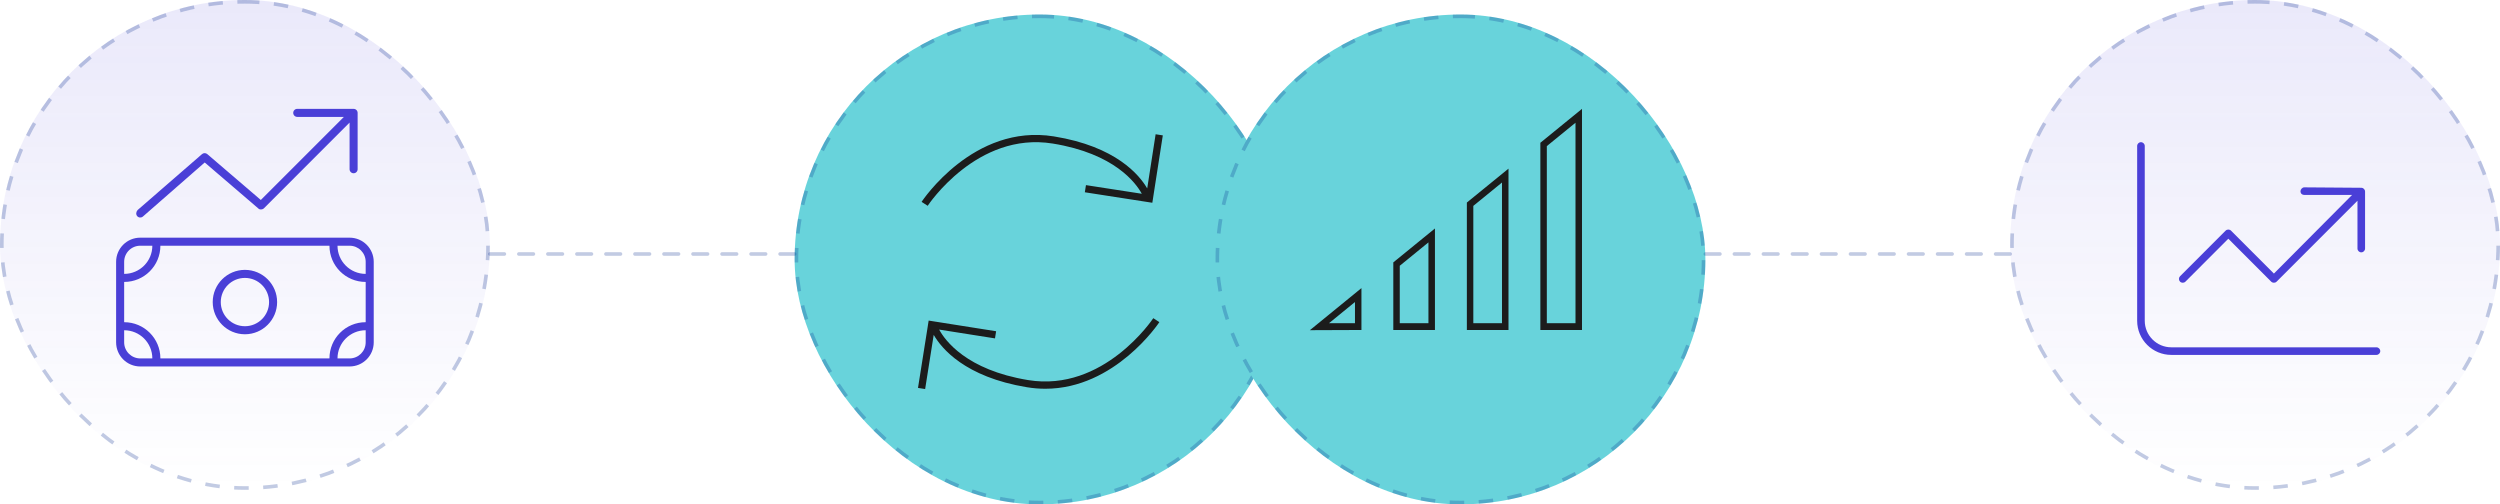<svg width="689" height="139" viewBox="0 0 689 139" fill="none" xmlns="http://www.w3.org/2000/svg">
<rect x="219" y="4" width="135" height="135" rx="67.5" fill="#68D3DB"/>
<rect x="219.5" y="4.5" width="134" height="134" rx="67" stroke="#00298C" stroke-opacity="0.24" stroke-dasharray="4 4"/>
<g style="mix-blend-mode:multiply">
<rect x="335" y="4" width="135" height="135" rx="67.5" fill="#68D3DB"/>
<rect x="335.5" y="4.5" width="134" height="134" rx="67" stroke="#00298C" stroke-opacity="0.24" stroke-dasharray="4 4"/>
</g>
<g clip-path="url(#clip0_1011_11755)">
<path d="M320.47 37.31L317.89 53.9L317.74 54.89L317.58 55.88L298.98 52.99L299.29 51.02L314.68 53.4C313.1 50.5 307.21 42.32 290.12 39.56C269.26 36.2 255.81 56.51 255.67 56.72L253.99 55.63C254.14 55.42 268.28 34.01 290.44 37.59C307.59 40.35 314.05 48.27 316.17 51.93L318.49 37L320.47 37.31Z" fill="#1C1C1C"/>
<path d="M319.52 88.78C319.39 88.98 307.32 107.14 288.09 107.14C286.45 107.14 284.76 107.01 283.02 106.72C265.87 103.9 259.44 95.95 257.33 92.29L254.97 107.22L253 106.91L255.63 90.32L255.78 89.34L255.94 88.35L274.53 91.29L274.22 93.26L258.83 90.83C260.41 93.76 266.29 101.95 283.35 104.75C304.2 108.16 317.71 87.9 317.85 87.69L319.52 88.78Z" fill="#1C1C1C"/>
</g>
<g clip-path="url(#clip1_1011_11755)">
<path d="M361 91L375.212 79.402V90.944L361 91ZM373.431 83.237L366.278 89.069H373.431V83.237Z" fill="#1C1C1C"/>
<path d="M395.471 90.944H383.996V72.314L395.471 62.966V90.934V90.944ZM385.777 89.069H393.68V66.801L385.777 73.242V89.069Z" fill="#1C1C1C"/>
<path d="M415.741 90.944H404.266V55.821L415.741 46.474V90.944ZM406.047 89.069H413.95V50.299L406.047 56.74V89.069Z" fill="#1C1C1C"/>
<path d="M435.998 90.944H424.523V39.348L435.998 30V90.944ZM426.305 89.069H434.208V33.825L426.305 40.267V89.069Z" fill="#1C1C1C"/>
</g>
<path d="M135 70L219 70" stroke="#00298C" stroke-opacity="0.24" stroke-linecap="round" stroke-dasharray="4 4"/>
<path d="M470 70L554 70" stroke="#00298C" stroke-opacity="0.24" stroke-linecap="round" stroke-dasharray="4 4"/>
<rect width="135" height="135" rx="67.5" fill="url(#paint0_linear_1011_11755)"/>
<rect x="0.5" y="0.5" width="134" height="134" rx="67" stroke="#00298C" stroke-opacity="0.24" stroke-dasharray="4 4"/>
<rect x="554" width="135" height="135" rx="67.5" fill="url(#paint1_linear_1011_11755)"/>
<rect x="554.5" y="0.5" width="134" height="134" rx="67" stroke="#00298C" stroke-opacity="0.24" stroke-dasharray="4 4"/>
<g clip-path="url(#clip2_1011_11755)">
<path d="M80.812 31.109C80.812 30.497 81.312 30 81.922 30H97.453C98.063 30 98.562 30.497 98.562 31.109V46.641C98.562 47.251 98.063 47.75 97.453 47.75C96.843 47.75 96.344 47.251 96.344 46.641V33.787L72.728 57.415C72.312 57.818 71.535 57.845 71.216 57.471L56.42 44.782L39.387 59.676C38.925 60.078 38.225 60.036 37.821 59.579C37.418 59.107 37.465 58.414 37.925 57.887L55.671 42.478C56.087 42.114 56.711 42.112 57.127 42.471L71.882 55.114L94.777 32.219H81.922C81.312 32.219 80.812 31.722 80.812 31.109ZM76.375 83.25C76.375 88.145 72.395 92.125 67.5 92.125C62.605 92.125 58.625 88.145 58.625 83.25C58.625 78.355 62.605 74.375 67.5 74.375C72.395 74.375 76.375 78.355 76.375 83.25ZM67.5 76.594C63.825 76.594 60.844 79.575 60.844 83.25C60.844 86.925 63.825 89.906 67.5 89.906C71.175 89.906 74.156 86.925 74.156 83.25C74.156 79.575 71.175 76.594 67.5 76.594ZM96.344 65.5C100.019 65.5 103 68.481 103 72.156V94.344C103 98.019 100.019 101 96.344 101H38.656C34.98 101 32 98.019 32 94.344V72.156C32 68.481 34.98 65.5 38.656 65.5H96.344ZM96.344 67.719H93.016C93.016 72.004 96.496 75.484 100.781 75.484V72.156C100.781 69.702 98.798 67.719 96.344 67.719ZM34.219 77.703V88.797C39.732 88.797 44.203 93.262 44.203 98.781H90.797C90.797 93.262 95.262 88.797 100.781 88.797V77.703C95.262 77.703 90.797 73.238 90.797 67.719H44.203C44.203 73.238 39.732 77.703 34.219 77.703ZM96.344 98.781C98.798 98.781 100.781 96.798 100.781 94.344V91.016C96.496 91.016 93.016 94.496 93.016 98.781H96.344ZM34.219 94.344C34.219 96.798 36.206 98.781 38.656 98.781H41.984C41.984 94.496 38.508 91.016 34.219 91.016V94.344ZM38.656 67.719C36.206 67.719 34.219 69.702 34.219 72.156V75.484C38.508 75.484 41.984 72.004 41.984 67.719H38.656Z" fill="#4A3FD7"/>
</g>
<path d="M591.094 88.391C591.094 92.434 594.374 95.719 598.422 95.719H654.953C655.529 95.719 656 96.19 656 96.766C656 97.341 655.529 97.812 654.953 97.812H598.422C593.219 97.812 589 93.599 589 88.391V40.234C589 39.656 589.469 39.188 590.047 39.188C590.625 39.188 591.094 39.656 591.094 40.234V88.391ZM650.766 51.75C651.341 51.75 651.812 52.221 651.812 52.797V68.5C651.812 69.076 651.341 69.547 650.766 69.547C650.19 69.547 649.719 69.076 649.719 68.5V55.322L627.433 77.621C627.015 78.027 626.36 78.027 625.942 77.621L614.125 65.791L602.308 77.621C601.894 78.027 601.231 78.027 600.822 77.621C600.414 77.202 600.414 76.548 600.822 76.129L613.379 63.567C613.798 63.161 614.452 63.161 614.871 63.567L626.688 75.396L648.24 53.726H635.062C634.487 53.726 634.016 53.373 634.016 52.679C634.016 52.221 634.487 51.632 635.062 51.632L650.766 51.75Z" fill="#4A3FD7"/>
<defs>
<linearGradient id="paint0_linear_1011_11755" x1="67.5" y1="-6.207" x2="67.5" y2="135" gradientUnits="userSpaceOnUse">
<stop stop-color="#4A3FD7" stop-opacity="0.12"/>
<stop offset="1" stop-color="#4A3FD7" stop-opacity="0"/>
</linearGradient>
<linearGradient id="paint1_linear_1011_11755" x1="621.5" y1="-6.207" x2="621.5" y2="135" gradientUnits="userSpaceOnUse">
<stop stop-color="#4A3FD7" stop-opacity="0.12"/>
<stop offset="1" stop-color="#4A3FD7" stop-opacity="0"/>
</linearGradient>
<clipPath id="clip0_1011_11755">
<rect width="67.47" height="70.22" fill="white" transform="translate(253 37)"/>
</clipPath>
<clipPath id="clip1_1011_11755">
<rect width="75" height="61" fill="white" transform="translate(361 30)"/>
</clipPath>
<clipPath id="clip2_1011_11755">
<rect width="71" height="71" fill="white" transform="translate(32 30)"/>
</clipPath>
</defs>
</svg>
